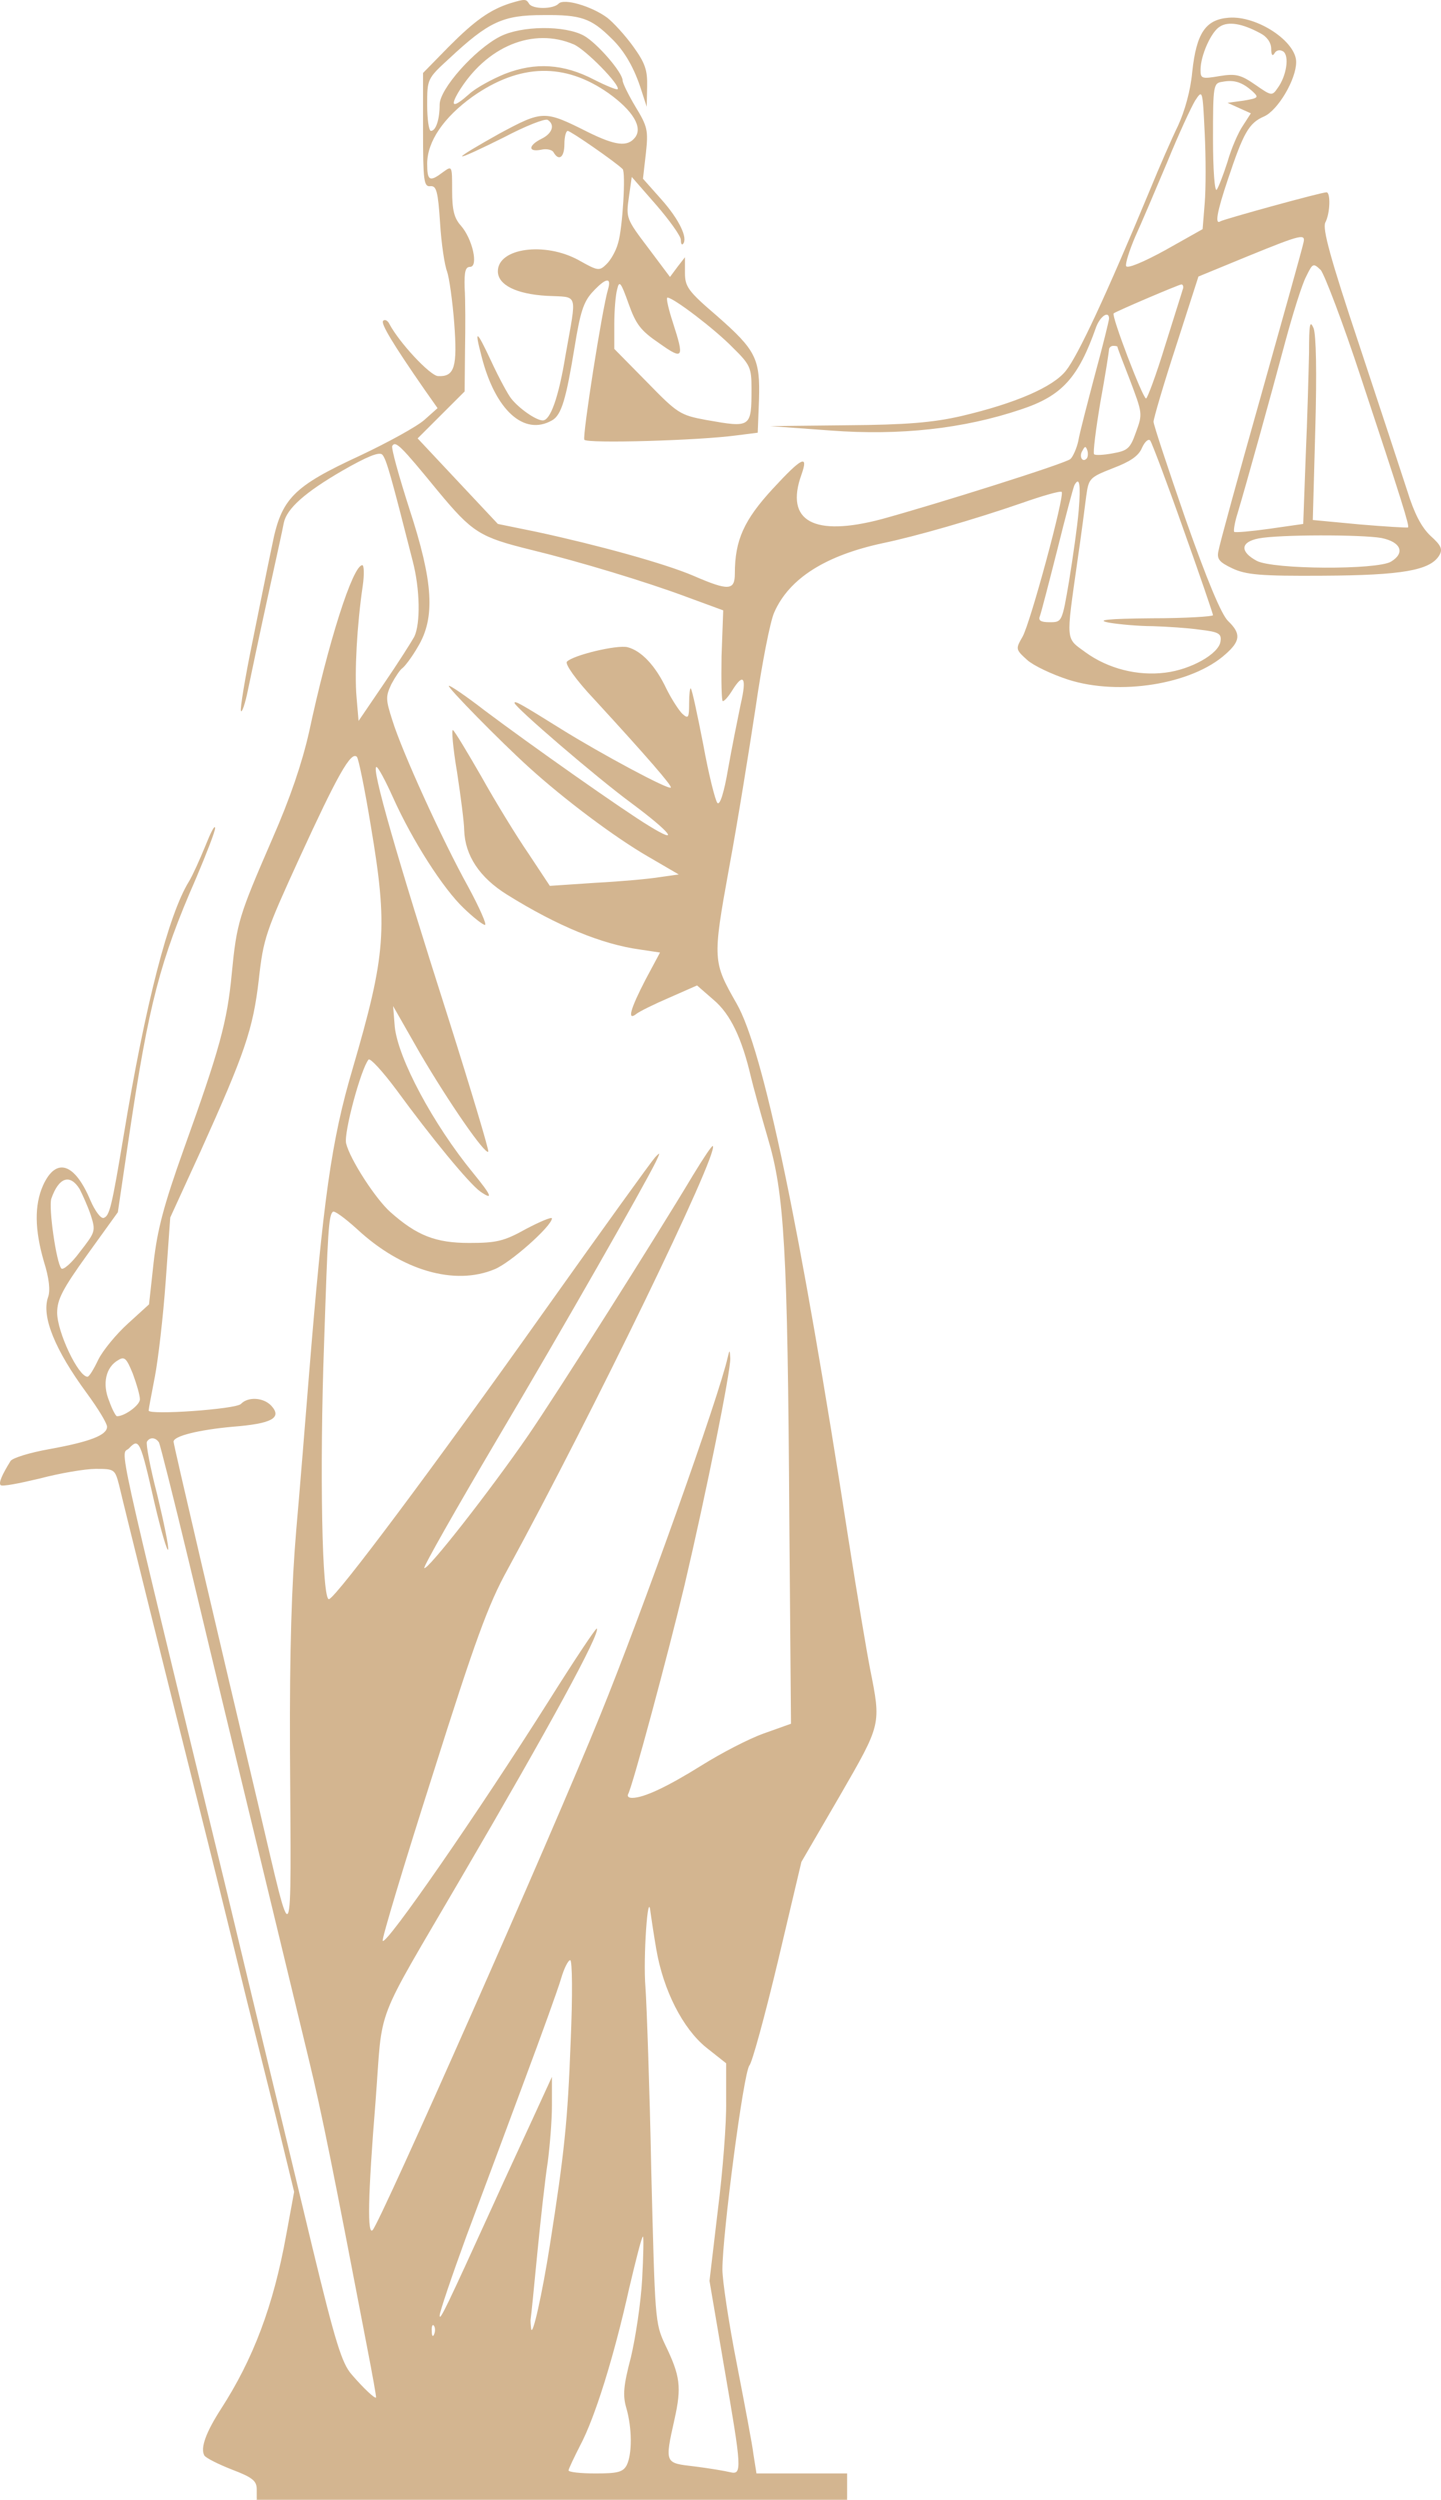 <?xml version="1.0" encoding="UTF-8"?> <svg xmlns="http://www.w3.org/2000/svg" viewBox="0 0 50.455 87.521" fill="none"><path d="M17.869 0.113C17.141 0.344 16.602 0.743 15.714 1.634L14.812 2.555V4.552C14.812 6.349 14.841 6.549 15.074 6.518C15.278 6.503 15.336 6.687 15.409 7.808C15.452 8.53 15.569 9.298 15.656 9.513C15.729 9.728 15.845 10.542 15.904 11.31C16.02 12.846 15.918 13.199 15.336 13.168C15.059 13.153 13.982 12.001 13.633 11.341C13.574 11.218 13.473 11.172 13.414 11.233C13.327 11.325 13.749 12.032 14.856 13.629L15.321 14.29L14.856 14.704C14.594 14.935 13.589 15.488 12.614 15.948C10.255 17.039 9.848 17.454 9.527 19.097C9.382 19.773 9.076 21.309 8.829 22.522C8.581 23.735 8.406 24.795 8.435 24.887C8.465 24.98 8.581 24.657 8.683 24.15C8.785 23.659 9.091 22.2 9.367 20.94C9.644 19.665 9.906 18.498 9.935 18.314C10.037 17.807 10.677 17.239 12.002 16.471C12.861 15.979 13.283 15.81 13.385 15.918C13.531 16.071 13.705 16.716 14.448 19.635C14.71 20.633 14.725 21.831 14.506 22.292C14.404 22.476 13.938 23.213 13.443 23.935L12.555 25.241L12.483 24.396C12.41 23.551 12.497 21.892 12.701 20.51C12.759 20.111 12.745 19.788 12.686 19.788C12.352 19.788 11.493 22.491 10.823 25.625C10.576 26.715 10.168 27.928 9.527 29.388C8.363 32.076 8.29 32.29 8.115 34.087C7.955 35.777 7.693 36.729 6.441 40.216C5.728 42.212 5.509 43.057 5.378 44.209L5.218 45.668L4.476 46.344C4.068 46.713 3.602 47.281 3.442 47.603C3.282 47.941 3.122 48.202 3.064 48.202C2.743 48.202 2.001 46.636 2.001 45.96C2.001 45.499 2.19 45.131 3.064 43.917L4.126 42.443L4.534 39.678C5.204 35.193 5.597 33.642 6.863 30.754C7.227 29.894 7.533 29.111 7.533 28.988C7.518 28.865 7.373 29.157 7.184 29.633C6.994 30.094 6.747 30.647 6.616 30.862C5.902 32.014 5.087 35.163 4.33 39.755C3.908 42.289 3.835 42.566 3.631 42.642C3.529 42.673 3.326 42.397 3.166 42.028C2.612 40.707 1.957 40.507 1.506 41.506C1.2 42.197 1.215 43.057 1.535 44.163C1.724 44.762 1.768 45.192 1.681 45.422C1.448 46.098 1.928 47.265 3.034 48.771C3.428 49.308 3.748 49.83 3.748 49.953C3.748 50.245 3.166 50.476 1.724 50.737C1.04 50.859 0.443 51.044 0.37 51.151C0.065 51.643 -0.052 51.919 0.021 51.996C0.065 52.057 0.676 51.935 1.389 51.766C2.088 51.581 2.976 51.428 3.355 51.428C4.01 51.428 4.024 51.443 4.17 51.996C4.33 52.687 5.801 58.616 7.256 64.406C7.824 66.679 8.435 69.183 8.625 69.966C8.814 70.734 9.28 72.577 9.644 74.052L10.299 76.74L10.022 78.245C9.571 80.748 8.858 82.607 7.737 84.342C7.213 85.156 7.009 85.709 7.154 85.97C7.213 86.062 7.649 86.278 8.115 86.462C8.843 86.738 8.989 86.861 8.989 87.153V87.521H19.325H29.661V87.061V86.6H28.074H26.487L26.385 85.955C26.342 85.586 26.065 84.142 25.789 82.714C25.512 81.301 25.294 79.842 25.294 79.458C25.294 78.229 26.036 72.547 26.24 72.316C26.342 72.193 26.793 70.534 27.244 68.645L28.06 65.189L29.399 62.886C30.869 60.336 30.855 60.397 30.462 58.416C30.345 57.817 30.01 55.821 29.719 53.962C28.001 42.842 26.72 36.745 25.789 35.132C24.959 33.673 24.944 33.611 25.526 30.401C25.818 28.835 26.225 26.3 26.458 24.765C26.677 23.244 26.968 21.739 27.113 21.432C27.638 20.249 28.904 19.45 30.898 19.02C32.078 18.775 34.101 18.191 35.746 17.623C36.489 17.361 37.129 17.177 37.173 17.223C37.289 17.331 36.081 21.8 35.804 22.292C35.557 22.722 35.557 22.737 35.965 23.106C36.183 23.305 36.838 23.613 37.406 23.797C39.182 24.365 41.729 23.966 42.909 22.906C43.433 22.445 43.462 22.184 42.996 21.739C42.763 21.508 42.268 20.326 41.511 18.176C40.9 16.409 40.39 14.873 40.39 14.766C40.39 14.658 40.74 13.46 41.176 12.124L41.962 9.682L43.68 8.975C45.602 8.192 45.733 8.161 45.631 8.53C45.602 8.684 44.932 11.08 44.146 13.875C43.36 16.655 42.69 19.097 42.661 19.297C42.603 19.573 42.69 19.681 43.142 19.896C43.622 20.126 44.146 20.172 46.33 20.157C49.081 20.141 50.071 19.973 50.391 19.45C50.523 19.235 50.464 19.097 50.086 18.759C49.765 18.452 49.518 17.976 49.271 17.177C49.067 16.547 48.31 14.244 47.582 12.047C46.577 9.037 46.301 8.008 46.403 7.793C46.577 7.47 46.592 6.733 46.446 6.733C46.257 6.733 42.865 7.67 42.734 7.747C42.53 7.885 42.603 7.44 42.996 6.272C43.535 4.66 43.724 4.306 44.263 4.076C44.743 3.861 45.384 2.786 45.384 2.171C45.384 1.45 44.015 0.543 43.025 0.62C42.21 0.682 41.89 1.158 41.744 2.525C41.686 3.17 41.482 3.892 41.249 4.398C41.031 4.844 40.594 5.842 40.274 6.626C38.731 10.342 37.741 12.462 37.318 12.984C36.867 13.552 35.557 14.121 33.664 14.566C32.66 14.797 31.728 14.873 29.661 14.889L26.968 14.919L29.079 15.073C31.51 15.257 33.737 15.012 35.746 14.336C37.187 13.86 37.755 13.23 38.381 11.448C38.527 11.064 38.832 10.865 38.832 11.156C38.832 11.218 38.614 12.109 38.337 13.122C38.075 14.121 37.799 15.165 37.755 15.442C37.697 15.703 37.566 15.995 37.479 16.071C37.318 16.225 32.776 17.653 30.869 18.176C28.496 18.805 27.477 18.252 28.06 16.624C28.322 15.887 28.074 16.01 27.055 17.116C26.051 18.206 25.73 18.913 25.73 20.08C25.73 20.679 25.512 20.694 24.275 20.157C23.27 19.727 20.926 19.082 18.786 18.621L17.432 18.344L16.035 16.855L14.623 15.349L15.438 14.535L16.268 13.706L16.282 12.262C16.297 11.464 16.297 10.481 16.268 10.066C16.253 9.513 16.297 9.344 16.457 9.344C16.763 9.344 16.544 8.361 16.137 7.9C15.904 7.639 15.831 7.363 15.831 6.672C15.831 5.796 15.831 5.796 15.511 6.027C15.045 6.38 14.957 6.334 14.957 5.735C14.957 4.951 15.54 4.107 16.544 3.385C18.204 2.217 19.776 2.187 21.305 3.262C22.164 3.876 22.513 4.46 22.236 4.813C21.974 5.151 21.552 5.105 20.562 4.613C19.063 3.861 19.005 3.861 17.491 4.675C16.748 5.09 16.151 5.443 16.18 5.474C16.209 5.504 16.865 5.197 17.636 4.813C18.393 4.414 19.092 4.137 19.179 4.199C19.441 4.368 19.339 4.675 18.961 4.859C18.495 5.09 18.48 5.335 18.946 5.243C19.136 5.197 19.339 5.243 19.383 5.335C19.572 5.658 19.762 5.504 19.762 5.044C19.762 4.782 19.82 4.583 19.878 4.583C19.98 4.583 21.552 5.673 21.8 5.919C21.916 6.027 21.8 8.008 21.64 8.515C21.567 8.791 21.378 9.114 21.232 9.252C20.984 9.498 20.926 9.482 20.271 9.114C19.077 8.453 17.432 8.684 17.432 9.498C17.432 9.974 18.073 10.296 19.15 10.358C20.271 10.419 20.198 10.189 19.805 12.416C19.558 13.936 19.267 14.72 19.005 14.72C18.772 14.72 18.175 14.305 17.898 13.952C17.796 13.829 17.476 13.245 17.199 12.646C16.675 11.525 16.602 11.494 16.865 12.493C17.345 14.366 18.349 15.273 19.325 14.72C19.66 14.535 19.82 13.983 20.126 12.109C20.315 10.941 20.431 10.573 20.737 10.235C21.203 9.728 21.421 9.682 21.29 10.127C21.086 10.803 20.388 15.257 20.46 15.396C20.533 15.534 24.464 15.426 25.803 15.242L26.531 15.15L26.575 13.998C26.618 12.554 26.473 12.262 25.09 11.049C24.085 10.189 23.983 10.035 23.983 9.544V9.006L23.721 9.344L23.459 9.697L22.688 8.668C21.931 7.67 21.916 7.624 22.018 6.917L22.12 6.195L22.979 7.178C23.445 7.716 23.838 8.269 23.838 8.392C23.838 8.515 23.867 8.591 23.911 8.545C24.1 8.346 23.78 7.685 23.168 6.994L22.513 6.257L22.615 5.366C22.702 4.567 22.673 4.429 22.251 3.738C22.004 3.323 21.8 2.909 21.8 2.817C21.8 2.54 20.912 1.511 20.446 1.25C19.776 0.881 18.248 0.897 17.505 1.281C16.632 1.726 15.394 3.108 15.394 3.661C15.394 4.183 15.263 4.583 15.088 4.583C15.016 4.583 14.957 4.168 14.957 3.677C14.957 2.77 14.957 2.755 15.729 2.049C17.112 0.758 17.607 0.528 19.019 0.528C20.344 0.513 20.693 0.636 21.407 1.342C21.872 1.787 22.222 2.402 22.469 3.2L22.644 3.738L22.659 3.032C22.673 2.448 22.586 2.202 22.164 1.618C21.887 1.235 21.479 0.789 21.261 0.62C20.722 0.221 19.747 -0.071 19.558 0.129C19.369 0.328 18.641 0.328 18.524 0.129C18.422 -0.04 18.379 -0.04 17.869 0.113ZM44.117 1.158C44.365 1.281 44.51 1.496 44.51 1.711C44.51 1.926 44.554 1.987 44.627 1.864C44.685 1.757 44.816 1.726 44.932 1.803C45.151 1.956 45.049 2.663 44.728 3.093C44.539 3.369 44.51 3.354 43.957 2.97C43.447 2.617 43.273 2.571 42.705 2.663C42.079 2.77 42.035 2.755 42.035 2.448C42.035 1.941 42.414 1.096 42.72 0.927C43.01 0.743 43.491 0.82 44.117 1.158ZM20.096 1.557C20.533 1.757 21.741 3.001 21.625 3.124C21.596 3.154 21.217 3.001 20.795 2.786C19.732 2.233 18.743 2.171 17.68 2.586C17.229 2.77 16.661 3.078 16.428 3.293C15.875 3.784 15.744 3.753 16.049 3.231C17.025 1.618 18.67 0.943 20.096 1.557ZM43.841 3.185C44.088 3.415 44.073 3.431 43.549 3.523L42.982 3.6L43.389 3.784L43.797 3.968L43.52 4.398C43.36 4.629 43.112 5.197 42.982 5.658C42.836 6.119 42.661 6.564 42.603 6.641C42.53 6.733 42.472 5.934 42.472 4.859C42.472 2.955 42.486 2.909 42.807 2.863C43.214 2.786 43.491 2.878 43.841 3.185ZM42.181 7.117L42.108 8.023L40.798 8.76C40.041 9.175 39.458 9.421 39.429 9.313C39.4 9.221 39.546 8.76 39.75 8.284C39.968 7.808 40.463 6.641 40.871 5.673C41.264 4.706 41.715 3.738 41.846 3.523C42.108 3.124 42.108 3.139 42.181 4.66C42.224 5.504 42.224 6.61 42.181 7.117ZM47.64 13.184C49.096 17.577 49.358 18.421 49.3 18.467C49.271 18.483 48.499 18.437 47.596 18.36L45.966 18.206L46.053 15.042C46.111 13.015 46.082 11.74 45.995 11.494C45.864 11.187 45.835 11.341 45.835 12.339C45.82 13.015 45.777 14.643 45.718 15.964L45.631 18.344L44.452 18.513C43.797 18.606 43.244 18.652 43.214 18.621C43.185 18.59 43.229 18.298 43.331 17.976C43.622 17.008 44.51 13.814 45.005 11.955C45.267 10.987 45.587 9.958 45.733 9.682C45.966 9.206 45.98 9.206 46.243 9.452C46.373 9.605 47.014 11.279 47.64 13.184ZM23.081 12.017C23.925 12.616 23.969 12.554 23.561 11.295C23.401 10.803 23.314 10.419 23.372 10.419C23.576 10.419 25.032 11.525 25.658 12.17C26.269 12.769 26.313 12.877 26.313 13.599C26.313 14.981 26.298 14.981 24.726 14.704C23.809 14.535 23.721 14.474 22.644 13.368L21.509 12.216V11.356C21.509 10.88 21.552 10.327 21.61 10.127C21.683 9.805 21.741 9.882 22.004 10.619C22.266 11.356 22.426 11.571 23.081 12.017ZM41.409 10.143C41.38 10.25 41.089 11.156 40.783 12.139C40.478 13.138 40.172 13.952 40.128 13.952C40.012 13.952 38.905 11.049 38.993 10.972C39.124 10.88 41.249 9.974 41.365 9.958C41.424 9.958 41.453 10.051 41.409 10.143ZM39.124 12.139C39.124 12.17 39.328 12.708 39.575 13.337C39.997 14.459 40.012 14.489 39.779 15.119C39.575 15.703 39.488 15.779 38.964 15.872C38.643 15.933 38.337 15.948 38.308 15.902C38.265 15.856 38.367 15.042 38.527 14.09C38.701 13.138 38.832 12.293 38.832 12.232C38.832 12.17 38.905 12.109 38.978 12.109C39.066 12.109 39.124 12.124 39.124 12.139ZM41.424 18.498C42.006 20.126 42.472 21.493 42.472 21.539C42.472 21.585 41.511 21.647 40.332 21.647C38.76 21.662 38.352 21.708 38.832 21.8C39.196 21.862 39.881 21.923 40.361 21.923C40.841 21.938 41.584 21.985 42.006 22.046C42.676 22.123 42.778 22.184 42.734 22.461C42.676 22.891 41.7 23.444 40.798 23.551C39.837 23.674 38.803 23.413 38.017 22.845C37.304 22.322 37.318 22.522 37.726 19.635C37.857 18.744 37.988 17.73 38.032 17.377C38.119 16.747 38.148 16.716 38.964 16.394C39.575 16.163 39.866 15.964 39.982 15.687C40.084 15.457 40.216 15.349 40.274 15.426C40.332 15.503 40.856 16.885 41.424 18.498ZM15.321 17.177C16.544 18.652 16.792 18.805 18.597 19.251C20.3 19.665 22.629 20.372 24.027 20.894L25.323 21.37L25.264 22.968C25.25 23.843 25.264 24.549 25.308 24.549C25.366 24.549 25.512 24.381 25.643 24.166C26.036 23.536 26.153 23.72 25.934 24.657C25.832 25.148 25.628 26.162 25.497 26.899C25.352 27.76 25.206 28.205 25.119 28.113C25.046 28.036 24.813 27.114 24.624 26.07C24.42 25.026 24.231 24.135 24.187 24.104C24.158 24.073 24.129 24.304 24.129 24.626C24.129 25.133 24.1 25.179 23.896 24.995C23.78 24.887 23.518 24.488 23.328 24.104C22.95 23.305 22.455 22.783 21.974 22.66C21.61 22.568 20.067 22.937 19.849 23.167C19.776 23.244 20.155 23.797 20.824 24.503C22.673 26.516 23.547 27.529 23.488 27.575C23.416 27.667 21.043 26.393 19.66 25.532C18.233 24.642 18.015 24.519 18.015 24.611C18.015 24.749 20.868 27.207 22.12 28.128C23.503 29.157 23.838 29.603 22.717 28.911C21.829 28.374 18.539 26.055 16.966 24.872C16.311 24.365 15.744 23.981 15.714 24.012C15.656 24.058 17.491 25.932 18.524 26.869C19.776 28.005 21.523 29.311 22.659 29.971L23.765 30.616L23.11 30.709C22.746 30.77 21.741 30.862 20.853 30.908L19.252 31.016L18.51 29.894C18.087 29.28 17.345 28.067 16.865 27.207C16.37 26.346 15.918 25.594 15.86 25.563C15.802 25.517 15.86 26.193 16.006 27.053C16.137 27.913 16.253 28.819 16.253 29.065C16.282 29.956 16.792 30.724 17.753 31.323C19.529 32.429 21.072 33.058 22.397 33.243L23.11 33.35L22.6 34.303C22.076 35.316 21.945 35.761 22.28 35.5C22.367 35.424 22.892 35.163 23.43 34.932L24.406 34.502L24.988 35.009C25.57 35.5 25.978 36.345 26.298 37.727C26.371 38.035 26.633 38.987 26.88 39.832C27.463 41.782 27.579 43.656 27.638 53.317L27.696 60.351L26.749 60.689C26.225 60.874 25.25 61.381 24.566 61.81C23.357 62.563 22.542 62.947 22.135 62.947C22.018 62.947 21.96 62.901 21.989 62.824C22.135 62.594 23.401 57.879 23.969 55.498C24.726 52.272 25.585 48.018 25.57 47.557C25.556 47.25 25.541 47.25 25.483 47.511C25.177 48.893 22.484 56.45 21.014 60.059C19.296 64.299 13.342 77.753 13.05 78.076C12.861 78.291 12.876 76.939 13.152 73.545C13.414 70.104 13.05 71.057 16.166 65.712C19.237 60.459 21.028 57.172 20.897 57.018C20.868 56.988 20.111 58.124 19.223 59.537C16.748 63.454 13.531 68.108 13.4 67.954C13.356 67.908 14.142 65.297 15.147 62.148C16.646 57.402 17.097 56.174 17.767 54.96C20.781 49.431 25.177 40.354 24.959 40.124C24.93 40.093 24.624 40.554 24.26 41.153C22.993 43.272 19.514 48.771 18.48 50.276C17.156 52.196 14.957 55.007 14.856 54.899C14.812 54.868 15.962 52.841 17.403 50.399C19.805 46.344 22.498 41.613 22.964 40.677C23.124 40.339 23.124 40.323 22.935 40.523C22.819 40.646 21.072 43.072 19.063 45.899C15.205 51.336 11.798 55.897 11.522 55.989C11.274 56.082 11.187 51.474 11.347 47.05C11.478 43.072 11.507 42.566 11.653 42.428C11.696 42.366 12.09 42.658 12.512 43.042C14.069 44.485 15.918 45.023 17.316 44.439C17.884 44.209 19.325 42.919 19.325 42.658C19.325 42.596 18.917 42.765 18.422 43.026C17.651 43.456 17.389 43.518 16.428 43.518C15.249 43.518 14.594 43.257 13.676 42.443C13.152 41.982 12.25 40.584 12.119 40.031C12.031 39.663 12.643 37.405 12.905 37.098C12.963 37.036 13.4 37.512 13.88 38.158C15.103 39.832 16.428 41.444 16.821 41.721C17.287 42.043 17.214 41.859 16.559 41.06C15.176 39.371 13.938 37.067 13.822 35.946L13.764 35.224L14.71 36.883C15.729 38.618 16.981 40.431 17.097 40.323C17.127 40.277 16.501 38.188 15.7 35.654C13.88 29.956 12.992 26.853 13.181 26.853C13.24 26.853 13.502 27.345 13.764 27.928C14.448 29.449 15.525 31.123 16.239 31.799C16.573 32.121 16.908 32.383 16.981 32.383C17.054 32.383 16.792 31.784 16.384 31.031C15.482 29.403 14.069 26.3 13.735 25.21C13.502 24.488 13.502 24.381 13.705 23.951C13.836 23.705 14.011 23.444 14.084 23.398C14.171 23.336 14.419 23.014 14.623 22.66C15.249 21.631 15.176 20.387 14.331 17.807C13.968 16.67 13.691 15.687 13.735 15.611C13.851 15.426 14.026 15.595 15.321 17.177ZM38.046 16.056C37.901 16.21 37.77 15.979 37.901 15.779C37.988 15.611 38.017 15.611 38.075 15.779C38.105 15.887 38.09 16.01 38.046 16.056ZM37.77 17.868C37.726 18.406 37.566 19.512 37.435 20.326C37.187 21.785 37.187 21.785 36.751 21.785C36.43 21.785 36.343 21.723 36.416 21.555C36.46 21.432 36.736 20.372 37.027 19.22C37.318 18.053 37.581 17.054 37.624 16.978C37.799 16.67 37.843 16.962 37.77 17.868ZM48.368 18.836C49.052 18.974 49.212 19.358 48.703 19.665C48.208 19.957 44.583 19.942 44.001 19.635C43.404 19.312 43.433 18.974 44.073 18.851C44.787 18.713 47.669 18.713 48.368 18.836ZM12.978 28.881C13.589 32.505 13.516 33.412 12.337 37.451C11.609 39.924 11.318 41.936 10.808 48.279C10.692 49.708 10.503 52.104 10.372 53.578C10.212 55.467 10.139 57.74 10.153 61.258C10.197 68.645 10.284 68.461 9.076 63.331C7.649 57.31 6.077 50.583 6.077 50.476C6.077 50.276 6.965 50.061 8.144 49.953C9.513 49.846 9.891 49.646 9.498 49.216C9.222 48.924 8.683 48.893 8.435 49.155C8.261 49.339 5.204 49.554 5.204 49.385C5.204 49.339 5.306 48.801 5.422 48.202C5.538 47.603 5.713 46.098 5.801 44.87L5.961 42.627L7.023 40.308C8.581 36.852 8.858 36.038 9.061 34.303C9.222 32.843 9.309 32.613 10.488 30.033C11.813 27.145 12.293 26.285 12.497 26.5C12.555 26.561 12.774 27.637 12.978 28.881ZM2.787 41.629C2.889 41.828 3.078 42.243 3.18 42.55C3.355 43.103 3.34 43.134 2.802 43.825C2.51 44.224 2.205 44.485 2.146 44.409C1.972 44.209 1.695 42.274 1.797 41.967C2.059 41.214 2.452 41.091 2.787 41.629ZM4.898 48.986C4.912 49.185 4.374 49.585 4.097 49.585C4.054 49.585 3.923 49.339 3.821 49.047C3.573 48.448 3.704 47.864 4.141 47.619C4.359 47.48 4.432 47.557 4.65 48.095C4.781 48.448 4.898 48.848 4.898 48.986ZM5.568 50.506C5.611 50.598 6.077 52.442 6.601 54.622C7.416 58.048 9.018 64.683 10.808 72.086C11.274 74.006 11.682 76.064 12.847 82.146C13.036 83.113 13.181 83.927 13.167 83.943C13.123 83.989 12.716 83.605 12.308 83.129C11.973 82.745 11.74 82.008 10.939 78.69C10.415 76.494 9.076 70.964 7.984 66.403C3.908 49.6 4.228 51.013 4.519 50.706C4.869 50.337 4.912 50.429 5.407 52.61C5.64 53.609 5.859 54.346 5.888 54.254C5.917 54.177 5.742 53.317 5.509 52.349C5.262 51.397 5.102 50.552 5.145 50.476C5.247 50.306 5.451 50.322 5.568 50.506ZM22.979 68.246C23.226 69.69 23.911 71.026 24.726 71.686L25.425 72.239V73.575C25.439 74.313 25.308 76.018 25.134 77.384L24.842 79.857L25.352 82.852C25.978 86.477 25.992 86.661 25.556 86.554C25.366 86.508 24.813 86.416 24.318 86.354C23.27 86.231 23.27 86.262 23.619 84.695C23.867 83.574 23.823 83.19 23.285 82.084C22.935 81.332 22.935 81.224 22.804 76.018C22.746 73.099 22.644 70.196 22.6 69.582C22.513 68.538 22.688 66.096 22.775 66.94C22.804 67.155 22.892 67.739 22.979 68.246ZM19.98 71.502C19.878 74.251 19.762 75.373 19.252 78.613C18.99 80.287 18.641 81.869 18.597 81.532C18.582 81.409 18.568 81.24 18.582 81.178C18.597 81.117 18.699 80.072 18.815 78.874C18.932 77.676 19.092 76.248 19.179 75.695C19.252 75.142 19.325 74.251 19.325 73.714V72.715L18.655 74.175C18.291 74.973 17.665 76.309 17.287 77.154C15.627 80.794 15.394 81.286 15.394 81.071C15.394 80.948 15.816 79.704 16.326 78.306C16.85 76.908 17.767 74.451 18.364 72.838C18.961 71.241 19.543 69.628 19.645 69.275C19.747 68.922 19.893 68.63 19.965 68.63C20.038 68.63 20.053 69.843 19.98 71.502ZM22.484 79.796C22.44 80.625 22.251 81.854 22.091 82.53C21.829 83.528 21.8 83.866 21.931 84.312C22.135 85.018 22.135 85.924 21.945 86.308C21.814 86.554 21.625 86.6 20.853 86.6C20.329 86.6 19.907 86.554 19.907 86.492C19.907 86.446 20.096 86.047 20.315 85.617C20.824 84.665 21.494 82.53 22.033 80.103C22.266 79.12 22.469 78.306 22.513 78.306C22.542 78.306 22.528 78.982 22.484 79.796ZM15.205 81.716C15.161 81.839 15.118 81.793 15.118 81.624C15.103 81.455 15.147 81.362 15.19 81.424C15.234 81.47 15.249 81.608 15.205 81.716Z" fill="#D3B590"></path></svg> 